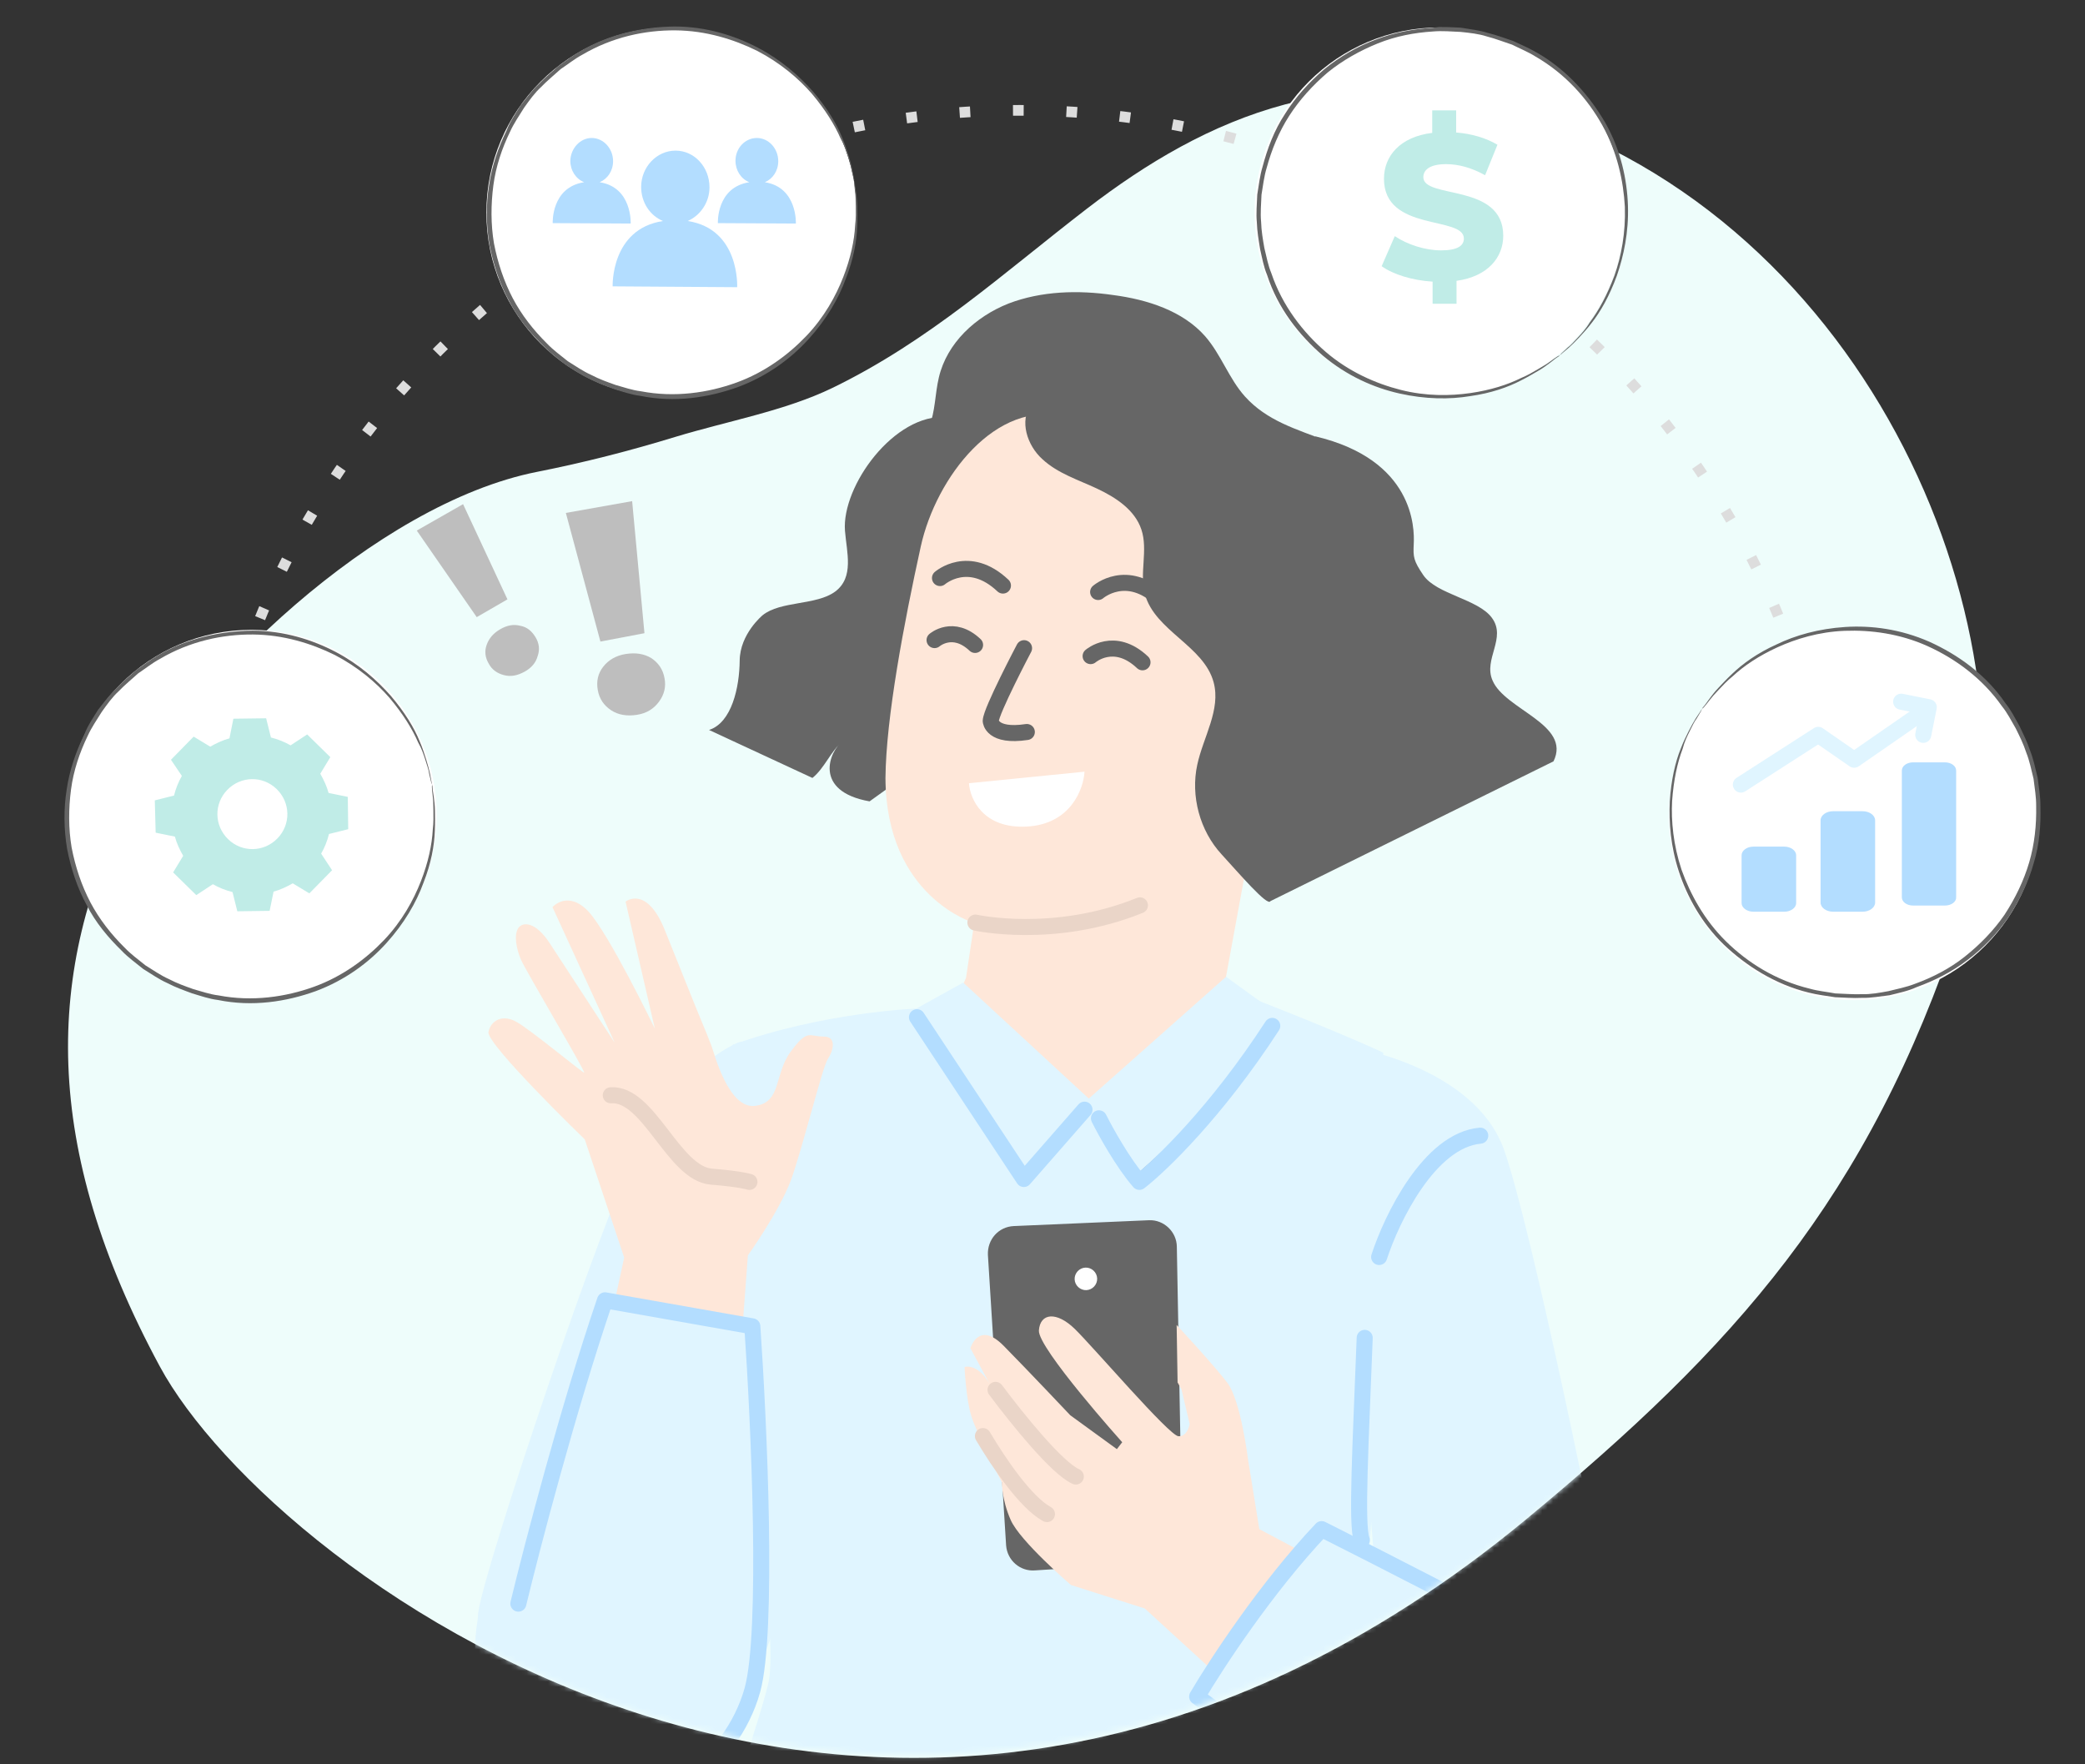 <svg width="390" height="330" viewBox="0 0 390 330" fill="none" xmlns="http://www.w3.org/2000/svg">
<rect x="0" y="0" width="390" height="330" fill="#333333" stroke="none"/>
<g clip-path="url(#clip0_795_52062)">
<path d="M100.488 88.25C109.318 86.503 117.928 84.29 126.334 81.713C136.125 78.74 146.857 76.843 155.72 72.548C173.929 63.693 187.588 51.138 203.278 39.056C225.636 21.847 251.964 10.044 286.464 21.644C352.081 43.73 383.328 121.815 366.524 172.661C349.471 224.344 324.239 252.051 285.662 284.013C167.864 381.669 51.139 294.974 29.882 255.562C7.753 214.548 8.319 181.535 24.213 150.205C35.535 127.909 70.17 94.236 100.488 88.25Z" fill="#EEFDFB"/>
<mask id="mask0_795_52062" style="mask-type:alpha" maskUnits="userSpaceOnUse" x="13" y="13" width="362" height="316">
<path d="M102.271 86.692C111.185 84.873 119.881 82.584 128.374 79.932C138.266 76.87 149.099 74.885 158.064 70.501C176.484 61.461 190.343 48.731 206.248 36.462C228.909 18.987 255.536 6.924 290.234 18.35C356.228 40.107 387.174 118.455 369.872 169.737C352.313 221.862 326.678 249.921 287.56 282.356C168.109 381.456 51.05 295.053 29.901 255.547C7.884 214.435 8.688 181.213 24.935 149.575C36.508 127.06 71.663 92.932 102.271 86.692Z" fill="#EEFDFB"/>
</mask>
<g mask="url(#mask0_795_52062)">
<path d="M264.385 149.349C264.385 149.349 264.389 149.253 264.497 148.97C264.602 148.782 264.81 148.408 264.923 148.029C265.248 147.18 265.503 145.752 265.292 144.015C265.081 142.279 264.313 140.134 262.569 138.329C261.65 137.425 260.53 136.704 259.207 136.262C257.883 135.819 256.359 135.56 254.848 135.013C254.094 134.692 253.345 134.275 252.796 133.675C252.151 133.071 251.802 132.288 251.457 131.409C250.859 129.751 250.944 127.836 251.12 126.021C251.296 124.205 251.668 122.303 251.47 120.279C251.417 119.317 251.172 118.347 250.635 117.459C250.099 116.572 249.462 115.776 248.622 115.259C246.949 114.034 244.863 113.462 242.686 112.79C240.604 112.122 238.327 111.541 236.471 110.116C235.543 109.403 234.719 108.503 234.191 107.424C233.663 106.345 233.331 105.179 233.191 104.021C232.814 101.702 233.019 99.216 232.642 96.897C232.084 92.17 228.714 88.087 224.573 86.272C222.504 85.317 220.21 85.12 218.016 84.831C216.871 84.684 215.826 84.446 214.789 84.016C213.753 83.587 212.816 83.065 212.084 82.265C210.624 80.57 210.143 78.437 209.553 76.588C209.063 74.647 208.082 72.973 206.896 71.577C204.525 68.785 201.245 67.009 198.102 66.486C194.958 65.963 192.047 66.698 189.789 67.845C187.532 68.993 185.927 70.553 184.81 71.943C183.693 73.333 183.159 74.556 182.83 75.501C182.617 75.972 182.604 76.259 182.496 76.542C182.392 76.729 182.383 76.921 182.383 76.921C182.383 76.921 182.5 76.446 182.73 75.593C183.055 74.744 183.593 73.424 184.71 72.034C185.827 70.644 187.432 69.084 189.694 67.841C191.951 66.694 194.962 65.867 198.106 66.39C201.345 66.917 204.629 68.598 207.092 71.49C208.273 72.981 209.25 74.751 209.84 76.601C210.43 78.45 210.911 80.582 212.284 82.082C213.653 83.678 215.838 84.159 218.028 84.543C220.223 84.832 222.517 85.03 224.681 85.989C228.919 87.808 232.38 91.991 233.025 96.913C233.398 99.329 233.197 101.719 233.574 104.038C233.714 105.196 234.047 106.362 234.483 107.341C235.015 108.324 235.743 109.22 236.675 109.837C240.396 112.496 245.293 112.425 248.826 114.98C249.758 115.597 250.39 116.489 250.927 117.376C251.459 118.359 251.704 119.33 251.753 120.387C251.951 122.411 251.579 124.314 251.307 126.125C251.131 127.94 251.05 129.76 251.649 131.417C251.902 132.196 252.347 132.983 252.9 133.488C253.45 134.088 254.103 134.5 254.856 134.822C256.267 135.46 257.795 135.623 259.211 136.166C260.63 136.612 261.746 137.429 262.665 138.334C264.404 140.234 265.173 142.379 265.384 144.115C265.591 145.948 265.244 147.276 264.918 148.125C264.802 148.599 264.597 148.878 264.493 149.065C264.485 149.257 264.385 149.349 264.385 149.349Z" fill="#666666"/>
<path d="M177.1 78.007C167.254 77.258 157.42 90.942 158.052 99.27C158.376 103.339 159.805 107.984 156.208 110.657C152.715 113.244 145.958 112.375 142.648 115.073C142.648 115.073 138.404 118.557 138.359 123.556C138.315 128.556 136.881 135.167 132.627 136.534L151.964 145.507C154.238 143.681 155.376 140.508 157.658 138.587C155.09 140.483 152.038 148.014 162.653 149.888L169.83 144.732C187.567 151.066 206.152 158.723 221.429 152.242" fill="#666666"/>
<path d="M265.65 130.255C264.728 126.424 262.835 122.701 262.303 118.807C261.107 110.334 266.025 101.231 262.463 93.421C259.961 87.818 253.975 84.706 248.201 82.478C242.427 80.251 236.978 78.725 232.85 74.137C229.865 70.802 228.42 66.348 225.443 62.917C221.236 58.13 214.586 56.02 208.212 55.184C201.654 54.236 194.808 54.417 188.64 56.774C182.464 59.226 177.134 64.156 175.621 70.569C174.873 73.68 174.976 76.96 173.759 79.934C172.421 83.187 169.525 85.536 167.726 88.556C163.818 94.859 164.973 103.81 170.406 108.895L211.137 170.12C220.393 174.379 231.916 163.438 239.781 156.994C247.742 150.558 268.085 139.989 265.65 130.255Z" fill="#666666"/>
<path d="M172.231 102.221C175.074 89.284 186.344 74.569 199.327 77.993L238.882 94.667C242.835 95.68 244.658 99.108 243.931 103.086L226.205 199.701C226.301 199.709 225.024 201.139 225.111 201.242C225.111 201.242 211.503 227.494 185.551 214.875C180.375 212.41 177.832 214.019 177.688 207.849C176.583 207.274 171.216 204.792 171.273 204.124L180.697 182.9C181.863 174.918 182.259 172.547 182.251 172.643C182.251 172.643 165.729 167.856 165.626 145.526C165.726 134.278 169.074 116.574 172.231 102.221Z" fill="#FEE7D9"/>
<path d="M182.449 172.562C182.449 172.562 197.176 175.848 213.225 169.336" stroke="#EAD5C8" stroke-width="3" stroke-linecap="round"/>
<path d="M279.182 127.28C277.409 123.279 281.885 119.334 279.037 115.53C276.451 112.036 268.731 111.181 266.248 107.6C264.368 104.841 264.33 104.164 264.44 101.768C264.607 98.704 264.448 85.99 246.062 81.621L242.403 92.853C241.306 92.181 240.106 91.597 238.992 91.116C224.291 84.177 208.764 78.996 192.891 75.612C190.607 78.687 192.131 83.34 194.991 85.894C197.842 88.545 201.684 89.74 205.198 91.389C208.713 93.038 212.265 95.364 213.49 99.029C214.794 102.893 213.071 107.267 214.176 111.21C216.093 118.014 225.185 120.815 227.007 127.61C228.395 132.732 225.07 137.835 223.951 143.03C222.678 148.886 224.429 155.386 228.478 159.775C231.733 163.326 237.154 169.66 237.635 168.547L290.584 142.402C293.969 135.477 281.501 132.771 279.182 127.28Z" fill="#666666"/>
<path d="M129.769 357.368L252.837 362.622L252.647 338.721L258.747 252.921L258.732 196.884C248.672 192.216 229.423 184.84 229.423 184.84C229.423 184.84 222.242 210.525 203.28 209.686C185.659 208.906 178.962 184.622 178.962 184.622L171.52 188.642C171.52 188.642 154.095 189.278 137.031 195.432L138.796 255.289C138.796 255.289 145.765 305.973 143.747 314.711C141.725 323.545 129.769 357.368 129.769 357.368Z" fill="#E0F5FF"/>
<path d="M138.595 194.831C138.595 194.831 128.678 197.75 119.071 215.365C113.121 226.232 90.584 293.169 89.441 301.659C89.415 302.233 89.39 302.808 89.264 303.474C85.632 327.014 107.604 344.394 127.416 332.509C133.332 328.933 137.8 323.373 140.195 316.955L148.682 294.301L138.595 194.831Z" fill="#E0F5FF"/>
<path d="M251.993 195.69C251.993 195.69 275.652 199.176 281.328 215.05C286.35 229.129 299.447 292.369 301.455 305.523C304.153 323.541 301.009 344.018 281.75 346.866C262.492 349.714 224.654 317.864 224.654 317.864L247.163 285.899L256.96 290.561L253.326 246.485L251.993 195.69Z" fill="#E0F5FF"/>
<path d="M153.988 193.88C151.303 193.857 151.079 192.408 147.915 196.682C144.752 200.956 146.247 206.203 141.229 206.845C136.211 207.486 133.521 196.716 133.089 195.642C132.918 195.155 131.796 192.322 130.233 188.607C128.417 184.113 126.086 178.252 124.27 173.758C120.891 165.548 117.012 168.639 117.012 168.639L122.486 192.39C122.486 192.39 113.872 174.545 110.024 170.441C106.171 166.432 103.341 169.665 103.341 169.665L114.98 195.032C114.98 195.032 105.544 180.606 102.849 176.456C100.154 172.307 97.751 172.392 96.93 173.604C96.104 174.91 96.569 177.426 97.437 179.479C98.306 181.533 109.738 200.749 109.263 200.632C108.789 200.516 99.255 192.609 96.633 191.15C94.107 189.695 91.853 190.746 91.368 193.028C90.98 195.314 109.383 213.112 109.383 213.112L116.752 235.219L114.943 243.583L138.953 247.428L139.895 234.804C139.895 234.804 145.623 226.806 147.901 220.861C150.083 214.913 153.834 199.534 154.86 198.045C155.781 196.742 156.678 193.807 153.988 193.88Z" fill="#FEE7D9"/>
<path d="M184.788 234.717L188.194 289.068C188.41 291.842 190.803 293.945 193.577 293.729L216.445 292.26C219.122 292.049 221.234 289.846 221.118 287.165L220.127 233.188C220.103 230.407 217.701 228.112 214.924 228.232L189.64 229.325C186.767 229.45 184.664 231.843 184.788 234.717Z" fill="#666666"/>
<path d="M205.225 239.11C205.275 240.26 204.358 241.259 203.209 241.308C202.06 241.358 201.061 240.442 201.011 239.292C200.961 238.143 201.878 237.144 203.027 237.094C204.176 237.045 205.175 237.961 205.225 239.11Z" fill="white"/>
<path d="M220.092 247.825C220.092 247.825 227.036 255.296 229.579 258.641C232.122 261.985 233.469 273.153 233.469 273.153L235.56 286.015L242.753 289.838L226.546 312.224L214.134 300.854L200.319 296.462C200.319 296.462 190.752 288.241 189.046 284.285C187.344 280.424 187.399 277.256 187.399 277.256C187.399 277.256 182.687 268.152 181.68 264.838C180.678 261.619 180.421 255.681 180.421 255.681C180.421 255.681 182.786 254.907 185.063 258.742L181.517 252.179C181.517 252.179 183.017 246.933 187.734 251.719C192.45 256.504 200.193 264.709 200.193 264.709L208.911 271.048L209.91 269.758C209.91 269.758 194.083 252.116 194.326 248.843C194.568 245.57 197.624 245.246 201.03 248.553C204.435 251.86 218.684 268.515 220.416 268.632C222.148 268.749 222.524 266.334 222.524 266.334L220.997 259.875L220.269 258.563L220.092 247.825Z" fill="#FEE7D9"/>
<path d="M170.438 189.184L180.164 183.781L203.658 205.483L229.332 182.7L239.058 189.724L205.534 223.797L170.438 189.184Z" fill="#E0F5FF"/>
<path d="M235.93 193.956C235.93 193.956 235.826 194.144 235.717 194.427C235.509 194.801 235.205 195.172 234.896 195.638C234.179 196.662 233.149 198.247 231.824 200.012C229.169 203.636 225.118 208.447 220.201 213.315C217.392 216.069 214.692 218.54 212.2 220.637L212 220.82L211.817 220.62C208.984 217.424 207.3 214.279 206.248 212.025C205.725 210.851 205.38 209.972 205.218 209.293C205.056 208.614 204.973 208.323 204.973 208.323C204.973 208.323 205.152 208.619 205.409 209.302C205.671 209.889 206.012 210.864 206.54 211.942C207.592 214.196 209.376 217.249 212.213 220.35L211.83 220.333C214.321 218.236 217.022 215.765 219.83 213.01C224.747 208.142 228.703 203.328 231.545 199.807C232.966 198.047 233.992 196.557 234.805 195.538C235.113 195.072 235.417 194.701 235.722 194.331C235.826 194.144 235.93 193.956 235.93 193.956Z" fill="#666666"/>
<path d="M140.181 221.061C140.181 221.061 138.56 220.521 133.062 220.08C125.965 219.51 121.365 204.372 114.246 204.863" stroke="#EAD5C8" stroke-width="3" stroke-linecap="round" stroke-linejoin="round"/>
<path d="M96.957 299.945C99.478 289.499 106.25 263.528 113.166 243.213L140.722 248.076C141.983 266.266 143.748 305.348 140.722 316.154C136.94 329.662 122.351 341.549 107.763 335.065" stroke="#B3DDFF" stroke-width="3" stroke-linecap="round" stroke-linejoin="round"/>
<path d="M205.559 209.173C206.819 211.694 210.097 217.601 213.123 221.059C217.085 217.998 227.603 207.876 237.977 191.883" stroke="#B3DDFF" stroke-width="3" stroke-linecap="round" stroke-linejoin="round"/>
<path d="M202.858 144.336L181.246 146.497C181.426 149.379 183.84 155.034 192.052 154.602C200.265 154.17 202.678 147.578 202.858 144.336Z" fill="white"/>
<path d="M191.551 121.237C191.551 121.237 185.356 132.992 185.316 134.857C185.316 134.857 185.469 137.91 192.069 136.915" stroke="#666666" stroke-width="3" stroke-miterlimit="10" stroke-linecap="round" stroke-linejoin="round"/>
<path d="M175.825 108.117C175.825 108.117 181.178 103.457 187.6 109.524" stroke="#666666" stroke-width="3" stroke-miterlimit="10" stroke-linecap="round" stroke-linejoin="round"/>
<path d="M205.405 110.728C205.405 110.728 210.758 106.069 217.18 112.135" stroke="#666666" stroke-width="3" stroke-miterlimit="10" stroke-linecap="round" stroke-linejoin="round"/>
<path d="M204 122.718C204 122.718 208.412 118.878 213.705 123.878" stroke="#666666" stroke-width="3" stroke-miterlimit="10" stroke-linecap="round" stroke-linejoin="round"/>
<path d="M174.809 119.723C174.809 119.723 178.255 116.723 182.389 120.629" stroke="#666666" stroke-width="3" stroke-miterlimit="10" stroke-linecap="round" stroke-linejoin="round"/>
<path d="M171.52 190.264L191.511 220.521L202.857 207.554" stroke="#B3DDFF" stroke-width="3" stroke-linecap="round" stroke-linejoin="round"/>
<path d="M255.267 250.237C254.52 270.117 253.646 285.357 254.727 288.059" stroke="#B3DDFF" stroke-width="3" stroke-linecap="round" stroke-linejoin="round"/>
<path d="M247.692 334.777L223.925 317.335C227.385 311.427 236.885 296.89 247.213 286.005C257.615 291.24 279.113 302.191 281.886 304.118" stroke="#B3DDFF" stroke-width="3" stroke-linecap="round" stroke-linejoin="round"/>
<path d="M257.969 235.109C260.31 227.905 267.37 213.281 276.88 212.416" stroke="#B3DDFF" stroke-width="3" stroke-linecap="round" stroke-linejoin="round"/>
<path d="M201.235 276.172C197.713 274.607 190.381 265.541 186.219 259.963" stroke="#EAD5C8" stroke-width="3" stroke-linecap="round" stroke-linejoin="round"/>
<path d="M195.834 283.196C191.865 281.031 186.868 273.696 183.857 268.607" stroke="#EAD5C8" stroke-width="3" stroke-linecap="round" stroke-linejoin="round"/>
</g>
<path d="M105.845 95.938L118.242 93.733L120.545 118.434L112.307 119.997L105.845 95.938Z" fill="#BEBEBE"/>
<path d="M114.308 132.845C112.97 131.959 112.107 130.728 111.813 129.063C111.52 127.397 111.86 125.944 112.833 124.702C113.805 123.46 115.22 122.605 117.068 122.319C118.917 122.034 120.466 122.286 121.808 123.08C123.145 123.965 124.009 125.196 124.302 126.862C124.6 128.435 124.26 129.889 123.283 131.222C122.306 132.556 120.983 133.415 119.135 133.701C117.286 133.986 115.646 133.73 114.308 132.845Z" fill="#BEBEBE"/>
<path d="M94.264 126.275C92.993 125.944 92.014 125.258 91.422 124.13C90.737 122.998 90.607 121.799 91.026 120.625C91.445 119.45 92.223 118.475 93.542 117.707C94.861 116.939 96.064 116.717 97.334 117.049C98.609 117.289 99.492 118.062 100.176 119.194C100.861 120.326 100.991 121.525 100.572 122.699C100.24 123.97 99.371 124.941 98.148 125.621C96.737 126.385 95.534 126.607 94.264 126.275Z" fill="#BEBEBE"/>
<path d="M77.956 99.237L86.619 94.297L94.918 112.104L89.172 115.429L77.956 99.237Z" fill="#BEBEBE"/>
<path d="M344.236 173.628C344.236 89.134 275.509 20.639 190.73 20.639C105.952 20.639 37.225 89.134 37.225 173.628" stroke="#DDDDDD" stroke-width="2" stroke-dasharray="2 8"/>
<circle cx="125.608" cy="39.762" r="34.629" fill="white"/>
<circle cx="269.293" cy="39.762" r="34.629" fill="white"/>
<g clip-path="url(#clip1_795_52062)">
<path d="M272.445 52.527V56.819H267.969V52.675C264.215 52.453 260.605 51.343 258.439 49.79L260.894 44.167C263.204 45.72 266.525 46.83 269.558 46.83C272.662 46.83 273.817 45.942 273.817 44.611C273.817 40.319 258.873 43.427 258.873 33.438C258.873 29.221 261.833 25.596 267.897 24.856V20.639H272.373V24.782C275.261 25.004 278.004 25.818 280.098 27.076L277.788 32.773C275.261 31.367 272.806 30.701 270.496 30.701C267.392 30.701 266.237 31.811 266.237 33.142C266.237 37.286 281.181 34.178 281.181 44.093C281.181 48.162 278.293 51.713 272.445 52.527Z" fill="#C0ECE7"/>
</g>
<circle cx="346.821" cy="152.436" r="34.629" fill="white"/>
<path d="M159.868 33.878C159.868 33.878 159.831 33.723 159.66 33.352C159.549 32.885 159.438 32.418 159.289 31.795C159.2 31.076 158.918 30.239 158.599 29.245C158.28 28.252 157.924 27.103 157.22 25.872C156.122 23.337 154.387 20.543 151.858 17.526C149.367 14.665 145.964 11.775 141.641 9.515C137.26 7.351 132.018 5.721 126.332 5.678C120.647 5.634 114.538 6.926 108.912 10.24C107.526 10.982 106.214 12.035 104.865 12.932C103.65 14.044 102.338 15.097 101.219 16.269C100.003 17.381 99.017 18.767 98.032 20.154C97.143 21.6 96.157 22.986 95.401 24.647C93.912 27.716 92.748 31.119 92.282 34.685C91.816 38.251 91.794 41.957 92.395 45.515C93.093 49.133 94.258 52.639 95.911 55.782C97.565 58.925 99.804 61.764 102.281 64.217C103.49 65.492 104.876 66.477 106.203 67.559C107.649 68.449 109.035 69.434 110.6 70.131C112.105 70.924 113.632 71.465 115.159 72.006C116.746 72.45 118.273 72.991 119.882 73.183C126.176 74.398 132.454 73.477 137.754 71.556C143.054 69.635 147.457 66.365 150.815 62.851C154.172 59.336 156.351 55.362 157.729 51.826C159.107 48.29 159.803 44.998 159.951 42.166C160.121 40.809 160.076 39.586 160.069 38.519C160.061 37.451 160.031 36.636 159.942 35.917C159.853 35.198 159.801 34.634 159.786 34.227C159.808 33.975 159.771 33.819 159.868 33.878C159.868 33.878 159.905 34.034 159.92 34.442C159.935 34.849 160.046 35.316 160.135 36.035C160.224 36.755 160.35 37.629 160.358 38.697C160.366 39.764 160.41 40.987 160.336 42.403C160.248 45.139 159.648 48.49 158.211 52.122C156.87 55.814 154.595 59.729 151.274 63.399C147.954 67.069 143.551 70.339 138.036 72.394C132.581 74.352 126.242 75.369 119.756 74.036C118.147 73.843 116.62 73.303 114.937 72.799C113.313 72.199 111.786 71.658 110.281 70.865C108.717 70.168 107.33 69.183 105.788 68.234C104.461 67.152 102.978 66.107 101.77 64.832C99.197 62.32 96.898 59.577 95.207 56.279C93.457 53.077 92.255 49.415 91.558 45.797C90.92 42.083 90.904 38.221 91.467 34.715C91.992 31.052 93.215 27.553 94.763 24.387C95.423 22.668 96.468 21.185 97.357 19.739C98.439 18.412 99.484 16.929 100.7 15.817C101.878 14.549 103.19 13.496 104.406 12.384C105.814 11.39 107.067 10.434 108.512 9.595C114.138 6.281 120.498 5.012 126.243 4.959C132.085 4.965 137.423 6.654 141.745 8.914C146.164 11.234 149.508 14.221 152.095 17.141C154.72 20.217 156.493 23.167 157.494 25.643C158.043 26.91 158.399 28.059 158.718 29.052C159.037 30.046 159.259 30.98 159.408 31.602C159.556 32.225 159.608 32.789 159.719 33.256C159.831 33.723 159.868 33.878 159.868 33.878Z" fill="#666666"/>
<path d="M291.703 66.545C291.703 66.545 291.82 66.436 292.059 66.106C292.41 65.779 292.762 65.452 293.231 65.016C293.813 64.585 294.403 63.927 295.11 63.16C295.818 62.393 296.643 61.518 297.367 60.299C299.033 58.095 300.611 55.209 301.991 51.523C303.255 47.946 304.095 43.56 303.933 38.685C303.659 33.806 302.497 28.442 299.735 23.471C296.973 18.501 292.842 13.821 287.186 10.556C285.859 9.715 284.296 9.091 282.851 8.359C281.284 7.849 279.722 7.225 278.151 6.828C276.585 6.318 274.893 6.143 273.2 5.967C271.504 5.905 269.812 5.73 267.995 5.89C264.59 6.105 261.055 6.768 257.722 8.118C254.389 9.468 251.152 11.274 248.351 13.549C245.546 15.938 243.068 18.678 241.147 21.665C239.225 24.652 237.857 27.998 236.941 31.362C236.427 33.041 236.252 34.734 235.963 36.422C235.901 38.118 235.726 39.81 235.89 41.514C235.941 43.215 236.222 44.81 236.503 46.406C236.898 48.005 237.179 49.601 237.804 51.096C239.846 57.172 243.739 62.184 248.02 65.851C252.302 69.518 257.316 71.74 262.028 72.932C266.74 74.123 271.272 74.063 275.028 73.521C278.785 72.979 281.993 71.965 284.53 70.699C285.795 70.179 286.837 69.538 287.763 69.005C288.688 68.473 289.383 68.046 289.965 67.614C290.547 67.183 291.012 66.86 291.359 66.646C291.59 66.541 291.707 66.432 291.703 66.545C291.703 66.545 291.585 66.654 291.238 66.868C290.89 67.082 290.539 67.409 289.957 67.84C289.375 68.272 288.676 68.812 287.75 69.345C286.825 69.877 285.782 70.518 284.514 71.151C282.089 72.421 278.877 73.549 275.008 74.087C271.134 74.737 266.606 74.685 261.777 73.602C256.948 72.519 251.934 70.297 247.43 66.509C243.039 62.724 239.033 57.709 237 51.406C236.375 49.911 236.094 48.316 235.704 46.603C235.427 44.894 235.145 43.299 235.094 41.598C234.93 39.894 235.106 38.202 235.172 36.392C235.46 34.705 235.64 32.899 236.154 31.22C237.074 27.743 238.329 24.392 240.367 21.296C242.293 18.196 244.888 15.348 247.693 12.959C250.612 10.575 253.965 8.66 257.295 7.423C260.741 6.077 264.388 5.418 267.906 5.207C269.728 4.934 271.533 5.114 273.229 5.176C274.917 5.464 276.723 5.643 278.289 6.154C279.973 6.555 281.535 7.179 283.102 7.689C284.66 8.425 286.11 9.045 287.551 9.89C293.206 13.155 297.442 18.066 300.317 23.04C303.188 28.127 304.346 33.605 304.507 38.48C304.664 43.468 303.711 47.849 302.443 51.539C301.059 55.338 299.364 58.334 297.702 60.424C296.869 61.526 296.044 62.402 295.337 63.168C294.629 63.935 293.926 64.589 293.457 65.024C292.988 65.46 292.523 65.783 292.172 66.11C291.82 66.436 291.703 66.545 291.703 66.545Z" fill="#666666"/>
<path d="M318.402 132.486C318.402 132.486 318.32 132.623 318.185 133.008C317.94 133.421 317.694 133.834 317.368 134.384C316.931 134.962 316.55 135.76 316.088 136.695C315.625 137.63 315.081 138.703 314.73 140.077C313.754 142.661 313.054 145.875 312.77 149.801C312.567 153.589 312.998 158.033 314.528 162.665C316.167 167.268 318.796 172.087 322.848 176.076C326.9 180.065 332.184 183.39 338.53 184.927C340.042 185.359 341.717 185.516 343.31 185.811C344.957 185.859 346.631 186.016 348.25 185.954C349.897 186.002 351.57 185.693 353.243 185.383C354.888 184.964 356.56 184.655 358.259 183.989C361.465 182.822 364.669 181.189 367.486 178.953C370.303 176.718 372.899 174.072 374.944 171.099C376.961 168.016 378.566 164.688 379.566 161.281C380.567 157.873 380.935 154.276 380.865 150.791C380.885 149.034 380.575 147.362 380.376 145.661C379.957 144.016 379.648 142.343 379.009 140.754C378.481 139.137 377.761 137.686 377.041 136.235C376.211 134.811 375.491 133.36 374.47 132.102C370.797 126.848 365.649 123.139 360.506 120.828C355.364 118.518 349.927 117.801 345.07 117.987C340.213 118.173 335.882 119.51 332.431 121.089C328.98 122.669 326.189 124.547 324.112 126.478C323.045 127.333 322.226 128.242 321.488 129.014C320.751 129.786 320.204 130.392 319.768 130.97C319.331 131.548 318.976 131.989 318.703 132.292C318.512 132.458 318.43 132.595 318.402 132.486C318.402 132.486 318.484 132.348 318.757 132.045C319.03 131.742 319.275 131.329 319.712 130.751C320.148 130.173 320.667 129.457 321.404 128.685C322.142 127.913 322.961 127.004 324 126.039C325.968 124.137 328.731 122.148 332.292 120.541C335.824 118.824 340.183 117.597 345.121 117.273C350.06 116.95 355.497 117.667 360.887 120.031C366.167 122.423 371.425 126.105 375.154 131.577C376.175 132.835 376.895 134.287 377.753 135.82C378.5 137.381 379.22 138.832 379.749 140.449C380.387 142.038 380.696 143.711 381.143 145.465C381.343 147.166 381.68 148.949 381.66 150.705C381.759 154.3 381.5 157.869 380.418 161.414C379.445 164.931 377.759 168.397 375.741 171.48C373.614 174.59 370.937 177.374 368.092 179.5C365.165 181.763 361.852 183.424 358.536 184.619C356.866 185.395 355.083 185.732 353.438 186.151C351.738 186.35 349.955 186.688 348.308 186.64C346.58 186.73 344.905 186.573 343.258 186.525C341.555 186.258 339.99 186.073 338.369 185.668C332.022 184.132 326.573 180.615 322.411 176.654C318.222 172.583 315.565 167.655 314.036 163.024C312.478 158.282 312.156 153.81 312.331 149.912C312.588 145.877 313.369 142.525 314.374 140.051C314.862 138.759 315.406 137.686 315.869 136.751C316.331 135.816 316.821 134.99 317.148 134.44C317.475 133.889 317.83 133.449 318.075 133.036C318.32 132.623 318.402 132.486 318.402 132.486Z" fill="#666666"/>
<circle cx="47.045" cy="152.436" r="34.629" fill="white"/>
<g clip-path="url(#clip2_795_52062)">
<path d="M39.327 139.656C40.471 139.003 41.696 138.431 42.921 138.104L43.656 134.429L49.781 134.348L50.679 137.941C51.986 138.268 53.211 138.758 54.355 139.411L57.458 137.369L61.786 141.616L59.908 144.72C60.561 145.863 61.133 147.088 61.46 148.313L65.053 149.048L65.135 155.092L61.541 155.99C61.215 157.297 60.725 158.522 60.071 159.665L62.113 162.769L57.866 167.097L54.763 165.219C53.619 165.872 52.394 166.444 51.169 166.771L50.434 170.364L44.391 170.446L43.492 166.852C42.186 166.526 40.961 166.036 39.817 165.382L36.714 167.424L32.385 163.177L34.264 160.074C33.61 158.93 33.039 157.705 32.712 156.48L29.118 155.745L28.955 149.702L32.549 148.803C32.875 147.497 33.365 146.271 34.019 145.128L31.977 142.106L36.224 137.778L39.327 139.656ZM42.512 147.742C39.98 150.355 40.062 154.438 42.676 156.97C45.289 159.502 49.373 159.42 51.904 156.807C54.436 154.193 54.355 150.11 51.741 147.578C49.128 145.046 45.044 145.128 42.512 147.742Z" fill="#C0ECE7"/>
</g>
<path d="M363.789 169.375H357.85C356.652 169.375 355.742 168.678 355.742 167.841V144.124C355.742 143.253 356.7 142.59 357.85 142.59H363.789C364.987 142.59 365.897 143.287 365.897 144.124V167.841C365.944 168.678 364.987 169.375 363.789 169.375Z" fill="#B3DDFF"/>
<path d="M333.765 170.527H327.969C326.771 170.527 325.766 169.795 325.766 168.923V159.96C325.766 159.088 326.771 158.355 327.969 158.355H333.765C334.962 158.355 335.968 159.088 335.968 159.96V168.923C335.968 169.795 334.962 170.527 333.765 170.527Z" fill="#B3DDFF"/>
<path d="M348.394 170.527H342.886C341.593 170.527 340.539 169.76 340.539 168.818V153.437C340.539 152.496 341.593 151.729 342.886 151.729H348.394C349.688 151.729 350.741 152.496 350.741 153.437V168.818C350.741 169.76 349.688 170.527 348.394 170.527Z" fill="#B3DDFF"/>
<path d="M80.868 146.878C80.868 146.878 80.831 146.723 80.66 146.352C80.549 145.885 80.438 145.418 80.289 144.795C80.2 144.076 79.918 143.239 79.599 142.245C79.28 141.252 78.924 140.103 78.22 138.873C77.122 136.337 75.387 133.543 72.858 130.526C70.367 127.665 66.964 124.775 62.641 122.515C58.26 120.351 53.018 118.721 47.332 118.678C41.647 118.634 35.538 119.926 29.912 123.24C28.526 123.982 27.214 125.035 25.865 125.932C24.65 127.044 23.338 128.097 22.219 129.269C21.003 130.381 20.017 131.767 19.032 133.154C18.143 134.6 17.157 135.986 16.401 137.647C14.912 140.716 13.748 144.119 13.282 147.685C12.816 151.251 12.794 154.957 13.396 158.515C14.093 162.133 15.258 165.639 16.911 168.782C18.565 171.925 20.804 174.764 23.281 177.217C24.489 178.492 25.876 179.477 27.203 180.559C28.649 181.449 30.035 182.434 31.6 183.131C33.105 183.924 34.632 184.465 36.159 185.006C37.746 185.45 39.273 185.991 40.882 186.183C47.176 187.398 53.454 186.477 58.754 184.556C64.054 182.635 68.457 179.365 71.815 175.851C75.172 172.336 77.351 168.362 78.729 164.826C80.107 161.29 80.803 157.998 80.951 155.166C81.121 153.809 81.076 152.586 81.069 151.519C81.061 150.451 81.031 149.636 80.942 148.917C80.853 148.198 80.801 147.634 80.786 147.227C80.808 146.975 80.771 146.819 80.868 146.878C80.868 146.878 80.905 147.034 80.92 147.442C80.935 147.849 81.046 148.316 81.135 149.035C81.224 149.754 81.35 150.629 81.358 151.697C81.366 152.764 81.41 153.987 81.337 155.403C81.248 158.139 80.648 161.49 79.211 165.122C77.87 168.814 75.595 172.729 72.274 176.399C68.954 180.069 64.551 183.339 59.036 185.394C53.581 187.352 47.242 188.369 40.756 187.036C39.147 186.843 37.62 186.303 35.937 185.799C34.313 185.199 32.786 184.658 31.281 183.865C29.717 183.168 28.33 182.183 26.788 181.234C25.461 180.152 23.978 179.107 22.77 177.832C20.197 175.32 17.898 172.577 16.207 169.279C14.457 166.077 13.255 162.415 12.558 158.797C11.92 155.083 11.904 151.221 12.467 147.715C12.992 144.052 14.215 140.553 15.764 137.387C16.423 135.667 17.468 134.185 18.357 132.739C19.439 131.412 20.484 129.929 21.7 128.817C22.878 127.549 24.19 126.496 25.406 125.384C26.814 124.39 28.067 123.433 29.512 122.595C35.138 119.281 41.498 118.012 47.243 117.959C53.085 117.965 58.423 119.654 62.745 121.914C67.164 124.234 70.508 127.221 73.095 130.141C75.72 133.217 77.493 136.167 78.494 138.643C79.043 139.91 79.399 141.059 79.718 142.052C80.037 143.046 80.259 143.98 80.408 144.602C80.556 145.225 80.608 145.789 80.719 146.256C80.831 146.723 80.868 146.878 80.868 146.878Z" fill="#666666"/>
<path d="M325.631 146.752L340.103 137.449L346.822 142.1L360.26 132.797" stroke="#E0F5FF" stroke-width="3" stroke-linecap="round" stroke-linejoin="round"/>
<path d="M355.607 131.246L360.776 132.28L359.742 137.448" stroke="#E0F5FF" stroke-width="3" stroke-linecap="round" stroke-linejoin="round"/>
<g clip-path="url(#clip3_795_52062)">
<path d="M128.633 41.339C130.986 40.314 132.711 37.87 132.711 35.031C132.711 31.247 129.888 28.172 126.359 28.172C122.83 28.172 119.928 31.247 119.928 34.952C119.928 37.87 121.575 40.314 124.006 41.339C114.204 42.837 114.596 53.559 114.596 53.559L137.886 53.717C137.886 53.717 138.435 42.837 128.633 41.339Z" fill="#B3DDFF"/>
<path d="M143.063 34.085C144.553 33.454 145.572 31.956 145.572 30.143C145.572 27.778 143.769 25.807 141.573 25.807C139.377 25.807 137.574 27.699 137.574 30.064C137.574 31.878 138.593 33.454 140.161 34.085C133.966 35.031 134.28 41.733 134.28 41.733L148.866 41.812C148.866 41.812 149.18 35.031 143.063 34.085Z" fill="#B3DDFF"/>
<path d="M112.166 34.085C113.656 33.454 114.676 31.956 114.676 30.143C114.676 27.778 112.872 25.807 110.677 25.807C108.559 25.807 106.756 27.699 106.677 30.064C106.677 31.878 107.697 33.454 109.265 34.085C103.07 35.031 103.384 41.733 103.384 41.733L117.97 41.812C117.97 41.812 118.283 35.031 112.166 34.085Z" fill="#B3DDFF"/>
</g>
</g>
<defs>
<clipPath id="clip0_795_52062">
<rect width="390" height="330" fill="white"/>
</clipPath>
<clipPath id="clip1_795_52062">
<rect width="22.742" height="36.18" fill="white" transform="translate(258.439 20.639)"/>
</clipPath>
<clipPath id="clip2_795_52062">
<rect width="36.18" height="36.18" fill="white" transform="translate(28.955 134.348)"/>
</clipPath>
<clipPath id="clip3_795_52062">
<rect width="45.483" height="27.91" fill="white" transform="translate(103.383 25.807)"/>
</clipPath>
</defs>
</svg>
